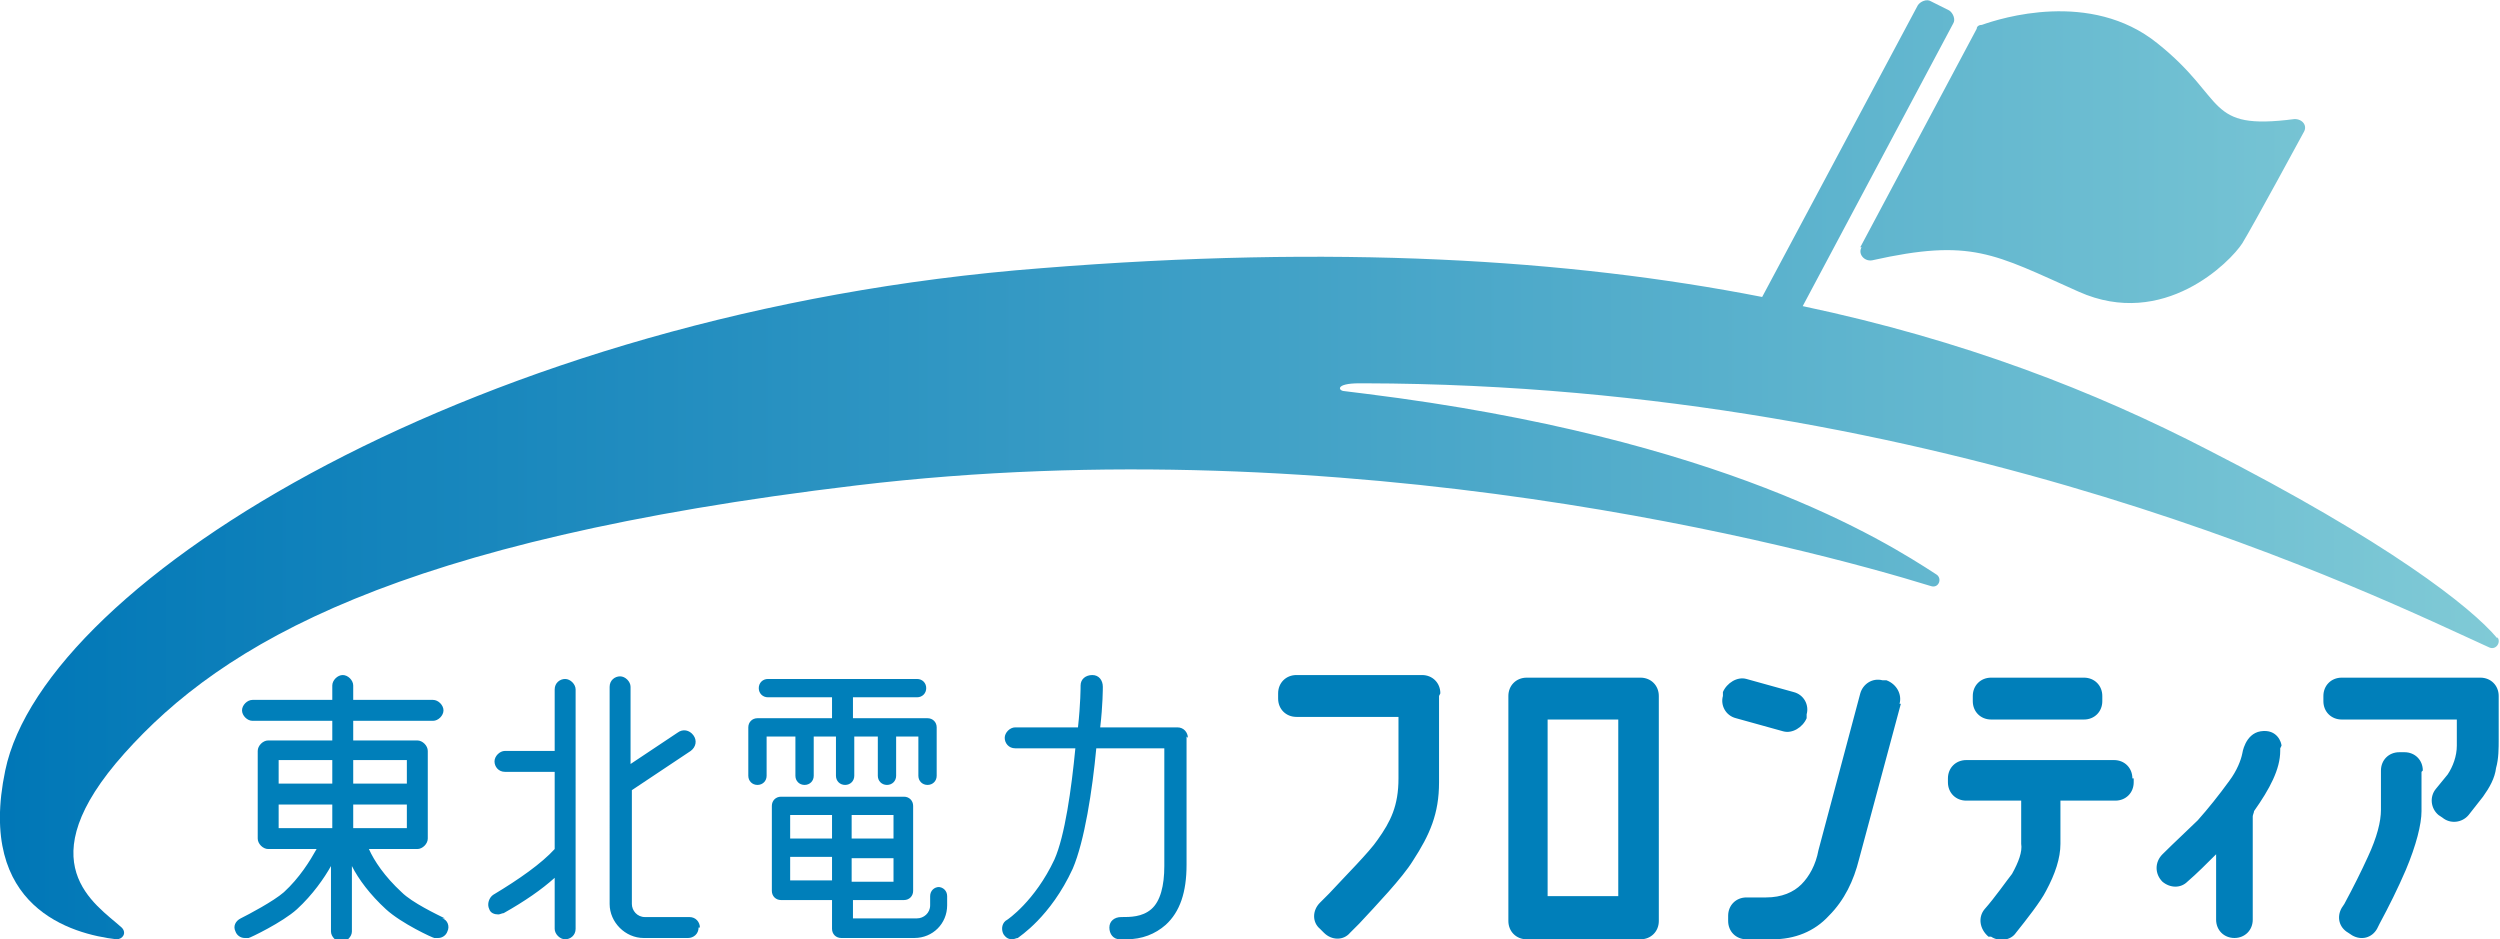 <svg xmlns="http://www.w3.org/2000/svg" data-name="ワイヤー" viewBox="0 0 191.1 71.8"><defs><linearGradient id="a" x1="0" x2="191.1" y1="35.9" y2="35.9" data-name="名称未設定グラデーション 9" gradientUnits="userSpaceOnUse"><stop offset="0" stop-color="#0077b7"/><stop offset="1" stop-color="#80cad6"/></linearGradient></defs><g data-name="ロゴ"><path d="M34 70.2c-.6-.3-2.5-1.2-3.3-2-1.3-1.2-2.1-2.4-2.5-3.3h3.7c.4 0 .8-.4.8-.8v-6.7c0-.4-.4-.8-.8-.8H27v-1.5h6.1c.4 0 .8-.4.8-.8s-.4-.8-.8-.8H27v-1.1c0-.4-.4-.8-.8-.8s-.8.4-.8.8v1.1h-6.1c-.4 0-.8.4-.8.8s.4.8.8.8h6.1v1.5h-4.9c-.4 0-.8.4-.8.8v6.7c0 .4.4.8.8.8h3.7c-.5.9-1.3 2.2-2.5 3.3-.8.7-2.7 1.7-3.3 2-.4.2-.6.6-.4 1 .1.3.4.5.7.5h.3c.1 0 2.6-1.2 3.7-2.2 1.2-1.1 2.1-2.4 2.6-3.3v5c0 .4.4.8.8.8s.8-.4.8-.8v-5c.5 1 1.4 2.2 2.6 3.3 1.2 1.1 3.6 2.2 3.7 2.2h.3c.3 0 .6-.2.7-.5.2-.4 0-.9-.4-1Zm-7-6.9v-1.8h4.1v1.8H27Zm4.1-5.2v1.8H27v-1.8h4.1Zm-5.7 0v1.8h-4.1v-1.8h4.1Zm-4.1 3.4h4.1v1.8h-4.1v-1.8Zm22.7-9V71c0 .5-.4.8-.8.8s-.8-.4-.8-.8v-3.9c-1 .9-2.3 1.8-3.9 2.7-.1 0-.3.1-.4.1-.3 0-.6-.1-.7-.4-.2-.4 0-.9.3-1.1 2-1.2 3.7-2.4 4.7-3.5V59h-3.8c-.5 0-.8-.4-.8-.8s.4-.8.8-.8h3.8v-4.7c0-.5.4-.8.8-.8s.8.4.8.8Zm9.4 18.4c0 .5-.4.8-.8.8h-3.4c-1.4 0-2.6-1.2-2.6-2.6V52.5c0-.5.4-.8.8-.8s.8.4.8.8v5.9l3.6-2.4c.4-.3.9-.2 1.2.2.3.4.2.9-.2 1.2l-4.5 3v8.7c0 .5.4 1 1 1h3.4c.5 0 .8.4.8.8Zm18.4-3.1c-.4 0-.7.3-.7.7v.7c0 .6-.5 1-1 1h-4.9v-1.4h3.9c.4 0 .7-.3.7-.7v-6.5c0-.4-.3-.7-.7-.7h-9.4c-.4 0-.7.3-.7.7v6.5c0 .4.3.7.7.7h3.9V71c0 .4.3.7.7.7h5.6c1.4 0 2.5-1.1 2.5-2.5v-.7c0-.4-.3-.7-.7-.7Zm-6.7-.4v-1.8h3.2v1.8h-3.2Zm3.2-3.3h-3.2v-1.8h3.2v1.8Zm-4.7-1.8v1.8h-3.2v-1.8h3.2Zm-3.2 5v-1.8h3.2v1.8h-3.2Zm0-11h-1.8v3c0 .4-.3.7-.7.7s-.7-.3-.7-.7v-3.7c0-.4.3-.7.7-.7h5.7v-1.6h-4.9c-.4 0-.7-.3-.7-.7s.3-.7.7-.7h11.4c.4 0 .7.3.7.7s-.3.7-.7.7h-4.9v1.6h5.7c.4 0 .7.3.7.7v3.7c0 .4-.3.7-.7.7s-.7-.3-.7-.7v-3h-1.7v3c0 .4-.3.7-.7.7s-.7-.3-.7-.7v-3h-1.8v3c0 .4-.3.7-.7.7s-.7-.3-.7-.7v-3h-1.7v3c0 .4-.3.7-.7.7s-.7-.3-.7-.7v-3Zm30.3 0v9.8c0 2.1-.5 3.6-1.6 4.6-.8.7-1.8 1.1-3 1.1h-.5c-.5 0-.8-.4-.8-.9s.4-.8.9-.8c.7 0 1.6 0 2.3-.6.7-.6 1-1.8 1-3.3v-9h-5.2c-.3 3.2-.9 7.1-1.8 9.2-1.7 3.7-4.1 5.2-4.2 5.3-.1 0-.3.1-.4.1-.3 0-.5-.1-.7-.4-.2-.4-.1-.9.3-1.1 0 0 2.1-1.4 3.6-4.6.8-1.8 1.3-5.4 1.6-8.5h-4.6c-.5 0-.8-.4-.8-.8s.4-.8.8-.8h4.8c.2-1.8.2-3.1.2-3.2 0-.5.4-.8.9-.8s.8.4.8.9c0 .1 0 1.4-.2 3.1H90c.5 0 .8.4.8.8Zm42-1.4c-.8-.2-1.2-1-1-1.7v-.3c.3-.7 1.1-1.2 1.8-1l3.6 1c.8.2 1.2 1 1 1.7v.3c-.3.7-1.1 1.2-1.8 1l-3.6-1Zm18.1-1.3v-.4c0-.8.6-1.4 1.4-1.4h7.1c.8 0 1.4.6 1.4 1.4v.4c0 .8-.6 1.4-1.4 1.4h-7.1c-.8 0-1.4-.6-1.4-1.4Zm-25.4-1.8h-8.7c-.8 0-1.4.6-1.4 1.4v17.2c0 .8.6 1.4 1.4 1.4h8.7c.8 0 1.4-.6 1.4-1.4V53.2c0-.8-.6-1.4-1.4-1.4Zm-1.7 3.2v13.5h-5.4V55h5.4ZM110 53.2v6.6c0 2.4-.7 4-2 6-.8 1.3-2.8 3.4-4.1 4.8l-.7.7c-.5.6-1.4.6-2 0l-.3-.3c-.6-.5-.6-1.4 0-2l.7-.7c1.2-1.3 3.1-3.2 3.7-4.1 1-1.4 1.6-2.6 1.6-4.7v-4.7h-7.8c-.8 0-1.4-.6-1.4-1.4V53c0-.8.6-1.4 1.4-1.4h9.6c.8 0 1.4.6 1.4 1.4Zm75.1 5.8v3c0 1-.4 2.6-1.2 4.5-.6 1.4-1.3 2.8-2 4.1l-.2.4c-.4.7-1.2.9-1.9.5l-.3-.2c-.7-.4-.9-1.2-.5-1.9l.2-.3c.7-1.3 1.3-2.5 1.8-3.6.7-1.5 1-2.7 1-3.6v-3c0-.8.6-1.4 1.4-1.4h.4c.8 0 1.4.6 1.4 1.4Zm-10.8-1.8v.2c0 1.4-.8 2.9-2 4.6 0 .1-.1.3-.1.4v7.9c0 .8-.6 1.4-1.4 1.4s-1.4-.6-1.4-1.4v-5c-.7.7-1.5 1.5-2.2 2.1-.5.5-1.3.5-1.9 0-.6-.6-.6-1.5 0-2.1.9-.9 2.2-2.1 2.7-2.6.8-.9 1.6-1.9 2.4-3 .6-.8.9-1.6 1-2.1 0 0 .2-1.5 1.4-1.7 1.3-.2 1.6.9 1.6 1.1Zm16.7-4v3.3c0 .7 0 1.5-.2 2.2-.1.8-.5 1.5-1 2.2l-1.1 1.4c-.5.6-1.4.7-2 .2l-.3-.2c-.6-.5-.7-1.4-.2-2l.9-1.1c.4-.6.7-1.4.7-2.2v-2H179c-.8 0-1.4-.6-1.4-1.4v-.4c0-.8.6-1.4 1.4-1.4h10.6c.8 0 1.4.6 1.4 1.4Zm-27.9 6.3v.3c0 .8-.6 1.4-1.4 1.4h-4.2v3.3c0 1.1-.4 2.3-1.1 3.6-.4.8-1.5 2.2-2.3 3.2-.4.6-1.3.7-1.9.3h-.2c-.7-.6-.8-1.5-.3-2.1.8-.9 1.7-2.2 2.1-2.7.5-.9.8-1.7.7-2.3v-3.3h-4.2c-.8 0-1.4-.6-1.4-1.4v-.3c0-.8.6-1.4 1.4-1.4h11.3c.8 0 1.4.6 1.4 1.4Zm-17.8-5.7-3.2 11.9c-.4 1.6-1.1 3.1-2.3 4.3-1.1 1.2-2.6 1.8-4.3 1.8h-2c-.8 0-1.4-.6-1.4-1.4V70c0-.8.6-1.4 1.4-1.4h1.5c1.2 0 2.1-.4 2.7-1 .6-.6 1.1-1.5 1.3-2.6l3.2-12c.2-.7.9-1.2 1.7-1h.3c.8.3 1.2 1.1 1 1.8Z" data-name="フロンティアロゴタイプ" style="fill:#007fba;stroke-width:0"/><path d="m142.2 18.9 8.9-16.7c0-.2.2-.3.4-.3 1.4-.5 8.3-2.7 13.4 1.4 5.4 4.3 3.6 6.7 10.5 5.8.6 0 1 .5.7 1 0 0-3.9 7.2-4.7 8.5-.9 1.4-6 6.6-12.5 3.7-6.5-2.9-8.2-4.1-15.8-2.4-.6.1-1.1-.5-.8-1Zm48.7 29.9c-2-2.4-8.4-7.4-22.1-14.4-8.7-4.5-18.7-8.4-31-11l11.5-21.6c.2-.3 0-.8-.3-1l-1.4-.7c-.3-.2-.8 0-1 .3l-11.9 22.3c-14.8-2.9-32.7-4-55.1-2.2C36.7 23.8 3.4 44.4.4 58.9c-2.2 10.5 5.1 12.5 8.5 12.9.5 0 .8-.5.4-.9-2-1.8-7.3-4.9.2-13.3s20.8-16.3 56-20.5c37.7-4.5 72.4 4.7 82.1 7.7.6.2.9-.6.4-.9-4-2.6-16.3-10.4-43.6-13.8s-1.1 0-1.6-.2c-.5 0-.8-.6 1.1-.6h.4c44.7.1 77.4 16.3 86 20.2.5.2.9-.4.6-.8Z" data-name="フロンティアロゴマーク" style="stroke-width:0;fill:url(#a)"/></g></svg>